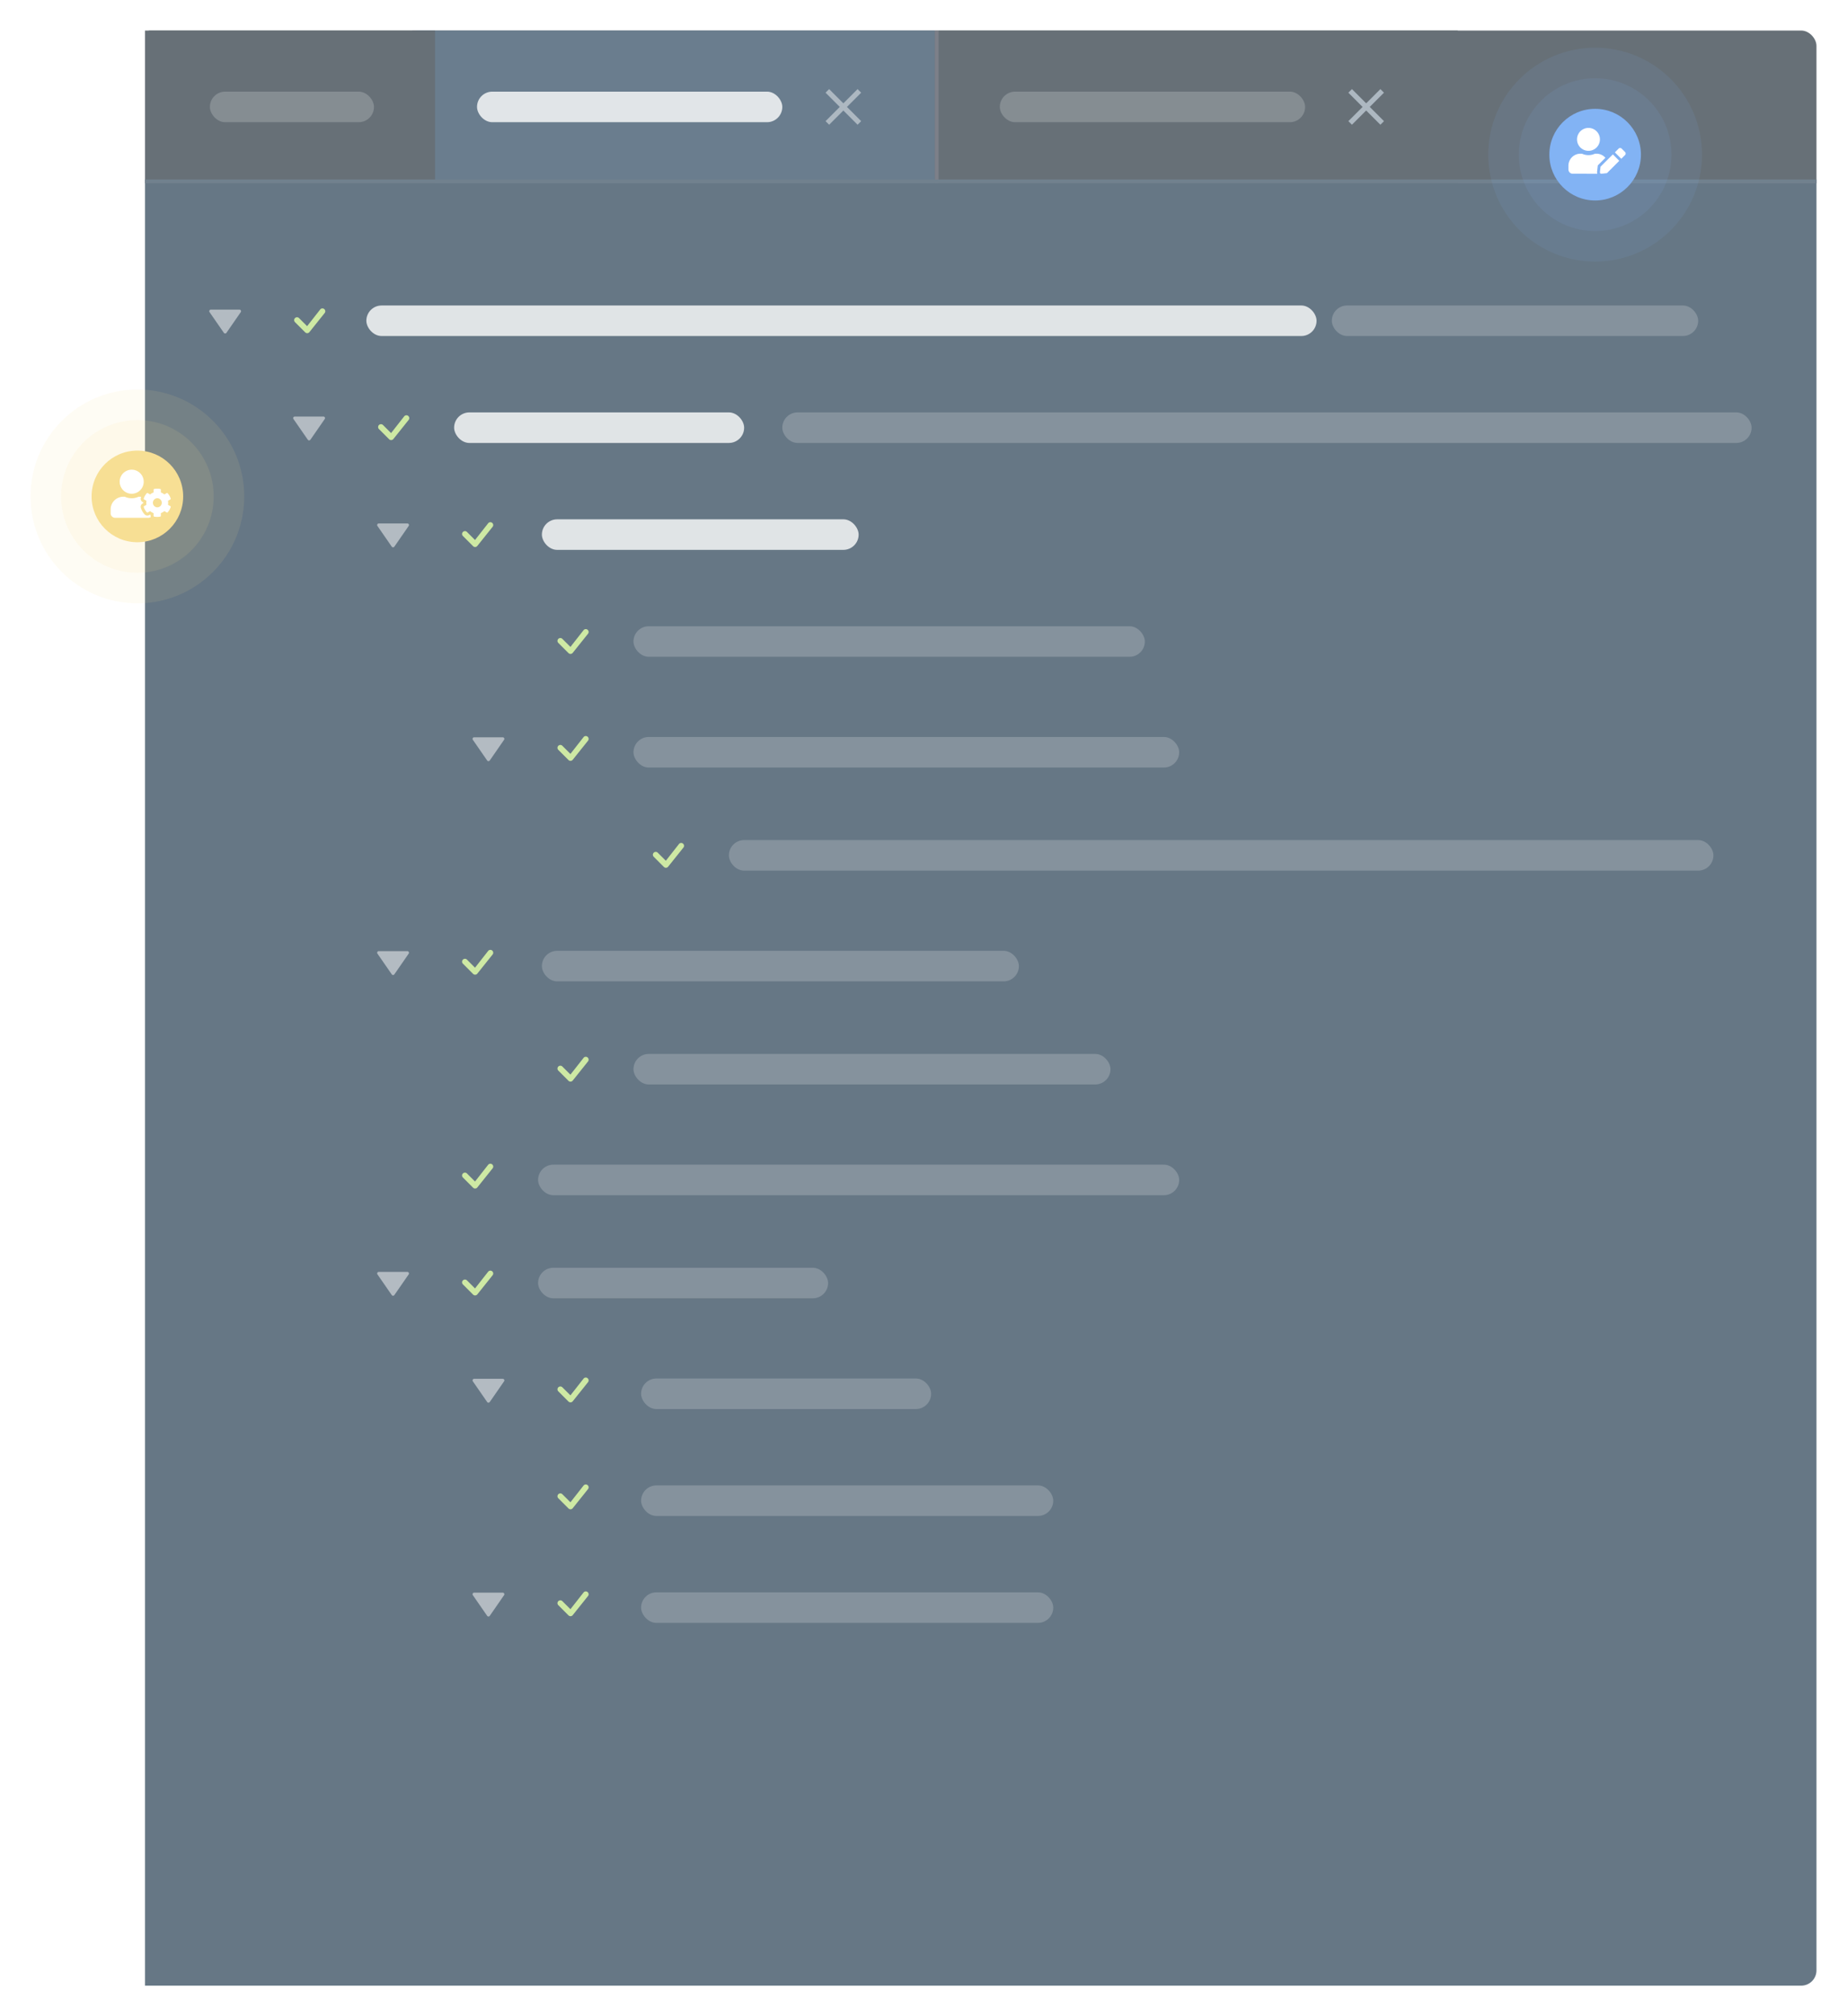 <svg xmlns="http://www.w3.org/2000/svg" width="484" height="528" fill="none"><g filter="url(#a)" opacity=".6"><g clip-path="url(#b)"><path fill="#01111D" d="M38 5h709v40H38z"/><circle cx="58" cy="25" r="6" fill="#FF4A4A"/><circle cx="78" cy="25" r="6" fill="#FFB83D"/><circle cx="98" cy="25" r="6" fill="#00C543"/><g clip-path="url(#c)"><path fill="#272B3B" d="M108 5h1v40h-1z"/><path fill="#062743" d="M109 5h136v40H109z"/><rect width="80" height="8" x="125" y="21" fill="#fff" opacity=".8" rx="4"/><path fill="#fff" d="m225.666 21.273-.94-.94L221 24.06l-3.727-3.727-.94.94L220.06 25l-3.727 3.726.94.94L221 25.94l3.726 3.726.94-.94L221.94 25l3.726-3.727Z" opacity=".45"/><path fill="#272B3B" d="M245 5h1v40h-1z"/><path fill="#01111D" d="M246 5h136v40H246z"/><rect width="80" height="8" x="262" y="21" fill="#fff" opacity=".2" rx="4"/><path fill="#768898" d="m362.666 21.273-.94-.94L358 24.06l-3.727-3.727-.94.94L357.06 25l-3.727 3.726.94.94L358 25.94l3.726 3.726.94-.94L358.94 25l3.726-3.727Z"/></g><path fill="#01111D" d="M39 5h75v40H39z"/><rect width="43" height="8" x="55" y="21" fill="#fff" opacity=".2" rx="4"/><path fill="#122D42" d="M38 44h570v1H38z"/><path fill="#001C33" d="M38 45h438v570H38z"/><path fill="#ADDB67" fill-rule="evenodd" d="M83.97 77.97a.75.75 0 0 1 1.07 1.05l-3.991 4.99a.748.748 0 0 1-1.08.02l-2.645-2.646a.75.75 0 1 1 1.06-1.06l2.094 2.093 3.473-4.425a.22.22 0 0 1 .02-.022h-.001Z" clip-rule="evenodd"/><rect width="249" height="8" x="96" y="77" fill="#fff" opacity=".8" rx="4"/><rect width="83" height="8" x="142" y="133" fill="#fff" opacity=".8" rx="4"/><rect width="76" height="8" x="119" y="105" fill="#fff" opacity=".8" rx="4"/><rect width="96" height="8" x="349" y="77" fill="#fff" opacity=".2" rx="4"/><rect width="254" height="8" x="205" y="105" fill="#fff" opacity=".2" rx="4"/><path fill="#ADDB67" fill-rule="evenodd" d="M105.97 105.97a.75.75 0 0 1 1.071 1.05l-3.992 4.99a.753.753 0 0 1-1.08.02l-2.645-2.646a.741.741 0 0 1-.239-.535.747.747 0 0 1 .763-.763.752.752 0 0 1 .536.238l2.094 2.093 3.473-4.425a.398.398 0 0 1 .02-.022h-.001ZM127.97 133.97a.75.75 0 0 1 1.071 1.05l-3.992 4.99a.753.753 0 0 1-1.08.02l-2.645-2.646a.737.737 0 0 1-.239-.535.739.739 0 0 1 .055-.294.757.757 0 0 1 .708-.469.752.752 0 0 1 .536.238l2.094 2.093 3.473-4.425a.398.398 0 0 1 .02-.022h-.001ZM127.97 245.97a.75.75 0 0 1 1.071 1.05l-3.992 4.99a.753.753 0 0 1-1.08.02l-2.645-2.646a.737.737 0 0 1-.239-.535.739.739 0 0 1 .055-.294.757.757 0 0 1 .708-.469.752.752 0 0 1 .536.238l2.094 2.093 3.473-4.425a.398.398 0 0 1 .02-.022h-.001ZM127.97 329.97a.75.75 0 0 1 1.071 1.05l-3.992 4.99a.753.753 0 0 1-1.08.02l-2.645-2.646a.737.737 0 0 1-.239-.535.739.739 0 0 1 .055-.294.757.757 0 0 1 .708-.469.752.752 0 0 1 .536.238l2.094 2.093 3.473-4.425a.398.398 0 0 1 .02-.022h-.001Z" clip-rule="evenodd"/><rect width="76" height="8" x="141" y="329" fill="#fff" opacity=".2" rx="4"/><path fill="#ADDB67" fill-rule="evenodd" d="M127.97 301.97a.75.75 0 0 1 1.071 1.05l-3.992 4.99a.753.753 0 0 1-1.08.02l-2.645-2.646a.737.737 0 0 1-.239-.535.739.739 0 0 1 .055-.294.757.757 0 0 1 .708-.469.752.752 0 0 1 .536.238l2.094 2.093 3.473-4.425a.398.398 0 0 1 .02-.022h-.001Z" clip-rule="evenodd"/><rect width="168" height="8" x="141" y="302" fill="#fff" opacity=".2" rx="4"/><path fill="#ADDB67" fill-rule="evenodd" d="M152.97 161.97a.75.75 0 0 1 1.071 1.05l-3.992 4.99a.753.753 0 0 1-1.08.02l-2.645-2.646a.737.737 0 0 1-.239-.535.739.739 0 0 1 .055-.294.757.757 0 0 1 .708-.469.752.752 0 0 1 .536.238l2.094 2.093 3.473-4.425a.398.398 0 0 1 .02-.022h-.001Z" clip-rule="evenodd"/><rect width="134" height="8" x="166" y="161" fill="#fff" opacity=".2" rx="4"/><path fill="#ADDB67" fill-rule="evenodd" d="M152.97 273.97a.75.75 0 0 1 1.071 1.05l-3.992 4.99a.753.753 0 0 1-1.08.02l-2.645-2.646a.737.737 0 0 1-.239-.535.739.739 0 0 1 .055-.294.757.757 0 0 1 .708-.469.752.752 0 0 1 .536.238l2.094 2.093 3.473-4.425a.398.398 0 0 1 .02-.022h-.001Z" clip-rule="evenodd"/><rect width="125" height="8" x="166" y="273" fill="#fff" opacity=".2" rx="4"/><path fill="#ADDB67" fill-rule="evenodd" d="M152.97 357.97a.75.75 0 0 1 1.071 1.05l-3.992 4.99a.753.753 0 0 1-1.08.02l-2.645-2.646a.737.737 0 0 1-.239-.535.739.739 0 0 1 .055-.294.757.757 0 0 1 .708-.469.752.752 0 0 1 .536.238l2.094 2.093 3.473-4.425a.398.398 0 0 1 .02-.022h-.001Z" clip-rule="evenodd"/><rect width="76" height="8" x="168" y="358" fill="#fff" opacity=".2" rx="4"/><path fill="#ADDB67" fill-rule="evenodd" d="M152.97 413.97a.75.75 0 0 1 1.071 1.05l-3.992 4.99a.753.753 0 0 1-1.08.02l-2.645-2.646a.737.737 0 0 1-.239-.535.739.739 0 0 1 .055-.294.757.757 0 0 1 .708-.469.752.752 0 0 1 .536.238l2.094 2.093 3.473-4.425a.398.398 0 0 1 .02-.022h-.001Z" clip-rule="evenodd"/><rect width="108" height="8" x="168" y="414" fill="#fff" opacity=".2" rx="4"/><path fill="#ADDB67" fill-rule="evenodd" d="M152.97 385.97a.75.75 0 0 1 1.071 1.05l-3.992 4.99a.753.753 0 0 1-1.08.02l-2.645-2.646a.737.737 0 0 1-.239-.535.739.739 0 0 1 .055-.294.757.757 0 0 1 .708-.469.752.752 0 0 1 .536.238l2.094 2.093 3.473-4.425a.398.398 0 0 1 .02-.022h-.001Z" clip-rule="evenodd"/><rect width="108" height="8" x="168" y="386" fill="#fff" opacity=".2" rx="4"/><path fill="#ADDB67" fill-rule="evenodd" d="M152.97 189.97a.75.75 0 0 1 1.071 1.05l-3.992 4.99a.753.753 0 0 1-1.08.02l-2.645-2.646a.737.737 0 0 1-.239-.535.739.739 0 0 1 .055-.294.757.757 0 0 1 .708-.469.752.752 0 0 1 .536.238l2.094 2.093 3.473-4.425a.398.398 0 0 1 .02-.022h-.001Z" clip-rule="evenodd"/><rect width="143" height="8" x="166" y="190" fill="#fff" opacity=".2" rx="4"/><path fill="#ADDB67" fill-rule="evenodd" d="M177.97 217.97a.75.75 0 0 1 1.071 1.05l-3.992 4.99a.753.753 0 0 1-1.08.02l-2.645-2.646a.737.737 0 0 1-.239-.535.739.739 0 0 1 .055-.294.757.757 0 0 1 .708-.469.752.752 0 0 1 .536.238l2.094 2.093 3.473-4.425a.398.398 0 0 1 .02-.022h-.001Z" clip-rule="evenodd"/><rect width="258" height="8" x="191" y="217" fill="#fff" opacity=".2" rx="4"/><rect width="125" height="8" x="142" y="246" fill="#fff" opacity=".2" rx="4"/><path fill="#fff" d="M58.657 84.153a.416.416 0 0 0 .685 0l3.75-5.416a.417.417 0 0 0-.342-.654h-7.5a.418.418 0 0 0-.343.654l3.75 5.416ZM80.657 112.153a.419.419 0 0 0 .343.18.42.42 0 0 0 .342-.18l3.75-5.416a.42.42 0 0 0 .027-.431.416.416 0 0 0-.37-.223h-7.5a.416.416 0 0 0-.342.654l3.75 5.416ZM102.657 140.153c.038.056.09.101.149.133a.42.42 0 0 0 .536-.133l3.75-5.416a.417.417 0 0 0-.342-.654h-7.5a.416.416 0 0 0-.342.654l3.749 5.416ZM102.657 252.153c.038.056.09.101.149.133a.42.42 0 0 0 .536-.133l3.75-5.416a.417.417 0 0 0-.342-.654h-7.5a.416.416 0 0 0-.342.654l3.749 5.416ZM102.657 336.153c.038.056.09.101.149.133a.42.42 0 0 0 .536-.133l3.75-5.416a.417.417 0 0 0-.342-.654h-7.5a.416.416 0 0 0-.342.654l3.749 5.416ZM127.657 364.153c.038.056.09.101.149.133a.42.42 0 0 0 .536-.133l3.75-5.416a.417.417 0 0 0-.342-.654h-7.5a.414.414 0 0 0-.415.442.414.414 0 0 0 .072.212l3.75 5.416ZM127.657 420.153c.038.056.09.101.149.133a.42.42 0 0 0 .536-.133l3.75-5.416a.417.417 0 0 0-.342-.654h-7.5a.414.414 0 0 0-.415.442.414.414 0 0 0 .072.212l3.75 5.416ZM127.657 196.153c.038.056.09.101.149.133a.42.42 0 0 0 .536-.133l3.75-5.416a.417.417 0 0 0-.342-.654h-7.5a.414.414 0 0 0-.415.442.414.414 0 0 0 .072.212l3.75 5.416Z" opacity=".5"/><circle cx="36" cy="127" r="28" fill="#F2C94C" opacity=".1"/><circle cx="36" cy="127" r="20" fill="#F2C94C" opacity=".1"/><circle cx="36" cy="127" r="12" fill="#F2C94C"/><g clip-path="url(#d)"><path fill="#fff" d="M44.02 129.193a2.89 2.89 0 0 0 0-1.049l.636-.366a.178.178 0 0 0 .081-.209 3.692 3.692 0 0 0-.816-1.413.18.18 0 0 0-.222-.035l-.635.367a2.884 2.884 0 0 0-.908-.525v-.733a.179.179 0 0 0-.14-.175 3.73 3.73 0 0 0-1.629-.001.18.18 0 0 0-.14.175v.733c-.333.118-.64.296-.909.524l-.635-.367a.18.18 0 0 0-.221.035c-.37.398-.652.88-.818 1.412a.181.181 0 0 0 .081.209l.635.367a2.884 2.884 0 0 0 0 1.048l-.635.367a.178.178 0 0 0-.081.209c.164.532.447 1.012.816 1.413a.18.18 0 0 0 .221.034l.636-.366c.268.229.575.406.907.525v.733a.18.18 0 0 0 .14.175 3.715 3.715 0 0 0 1.63 0 .179.179 0 0 0 .14-.174v-.734c.332-.118.64-.295.908-.523l.635.366a.18.18 0 0 0 .222-.034c.369-.398.652-.881.817-1.412a.181.181 0 0 0-.08-.209l-.636-.367Zm-2.818.668a1.195 1.195 0 0 1 .001-2.387c.657 0 1.194.537 1.193 1.194 0 .657-.534 1.193-1.194 1.193Zm-6.692-3.559a3.15 3.15 0 1 0 .003-6.3 3.15 3.15 0 0 0-.003 6.3Zm4.95 5.576c-.057-.029-.114-.064-.168-.096l-.195.113a.982.982 0 0 1-.482.131.982.982 0 0 1-.711-.311 4.478 4.478 0 0 1-.989-1.713.961.961 0 0 1 .441-1.124l.195-.114a2.509 2.509 0 0 1 0-.192l-.195-.113a.961.961 0 0 1-.44-1.125c.023-.071.055-.142.08-.214-.094-.007-.185-.029-.281-.029l-.411-.001a4.275 4.275 0 0 1-3.588-.001h-.411a3.308 3.308 0 0 0-3.31 3.306v1.024a1.18 1.18 0 0 0 1.181 1.181l8.663.004c.248 0 .48-.079.67-.209a.954.954 0 0 1-.05-.29v-.227Z"/></g><circle cx="418" cy="37.5" r="28" fill="#2F80ED" opacity=".1"/><circle cx="418" cy="37.5" r="20" fill="#2F80ED" opacity=".1"/><circle cx="418" cy="37.5" r="12" fill="#2F80ED"/><g clip-path="url(#e)"><path fill="#fff" d="M416.252 36.502a3 3 0 1 0 .003-6.001 3 3 0 0 0-.003 6.001Zm2.1.751h-.391a4.087 4.087 0 0 1-3.417-.002h-.392a3.15 3.15 0 0 0-3.151 3.149v.975a1.124 1.124 0 0 0 1.124 1.126l6.443.002a1.125 1.125 0 0 1-.061-.5l.16-1.426.028-.26.186-.186 1.812-1.81a3.118 3.118 0 0 0-2.341-1.068Zm1.061 3.406-.16 1.43a.373.373 0 0 0 .412.412l1.427-.159 3.234-3.23-1.68-1.681-3.233 3.228Zm6.425-3.85-.888-.89a.561.561 0 0 0-.792 0l-.886.886-.096.096 1.682 1.681.98-.98a.564.564 0 0 0 0-.794Z"/></g></g></g><defs><clipPath id="b"><rect width="468" height="512" x="8" y="5" fill="#fff" rx="4"/></clipPath><clipPath id="c"><path fill="#fff" d="M108 5h274v40H108z"/></clipPath><clipPath id="d"><path fill="#fff" d="m29 120 15.75.006-.005 12.6-15.75-.006z"/></clipPath><clipPath id="e"><path fill="#fff" d="m411.005 30.5 15 .006-.005 12-15-.006z"/></clipPath><filter id="a" width="484" height="528" x="0" y="0" color-interpolation-filters="sRGB" filterUnits="userSpaceOnUse"><feFlood flood-opacity="0" result="BackgroundImageFix"/><feColorMatrix in="SourceAlpha" result="hardAlpha" values="0 0 0 0 0 0 0 0 0 0 0 0 0 0 0 0 0 0 127 0"/><feOffset dy="3"/><feGaussianBlur stdDeviation="4"/><feColorMatrix values="0 0 0 0 0 0 0 0 0 0 0 0 0 0 0 0 0 0 0.15 0"/><feBlend in2="BackgroundImageFix" result="effect1_dropShadow_2569_16179"/><feBlend in="SourceGraphic" in2="effect1_dropShadow_2569_16179" result="shape"/></filter></defs></svg>